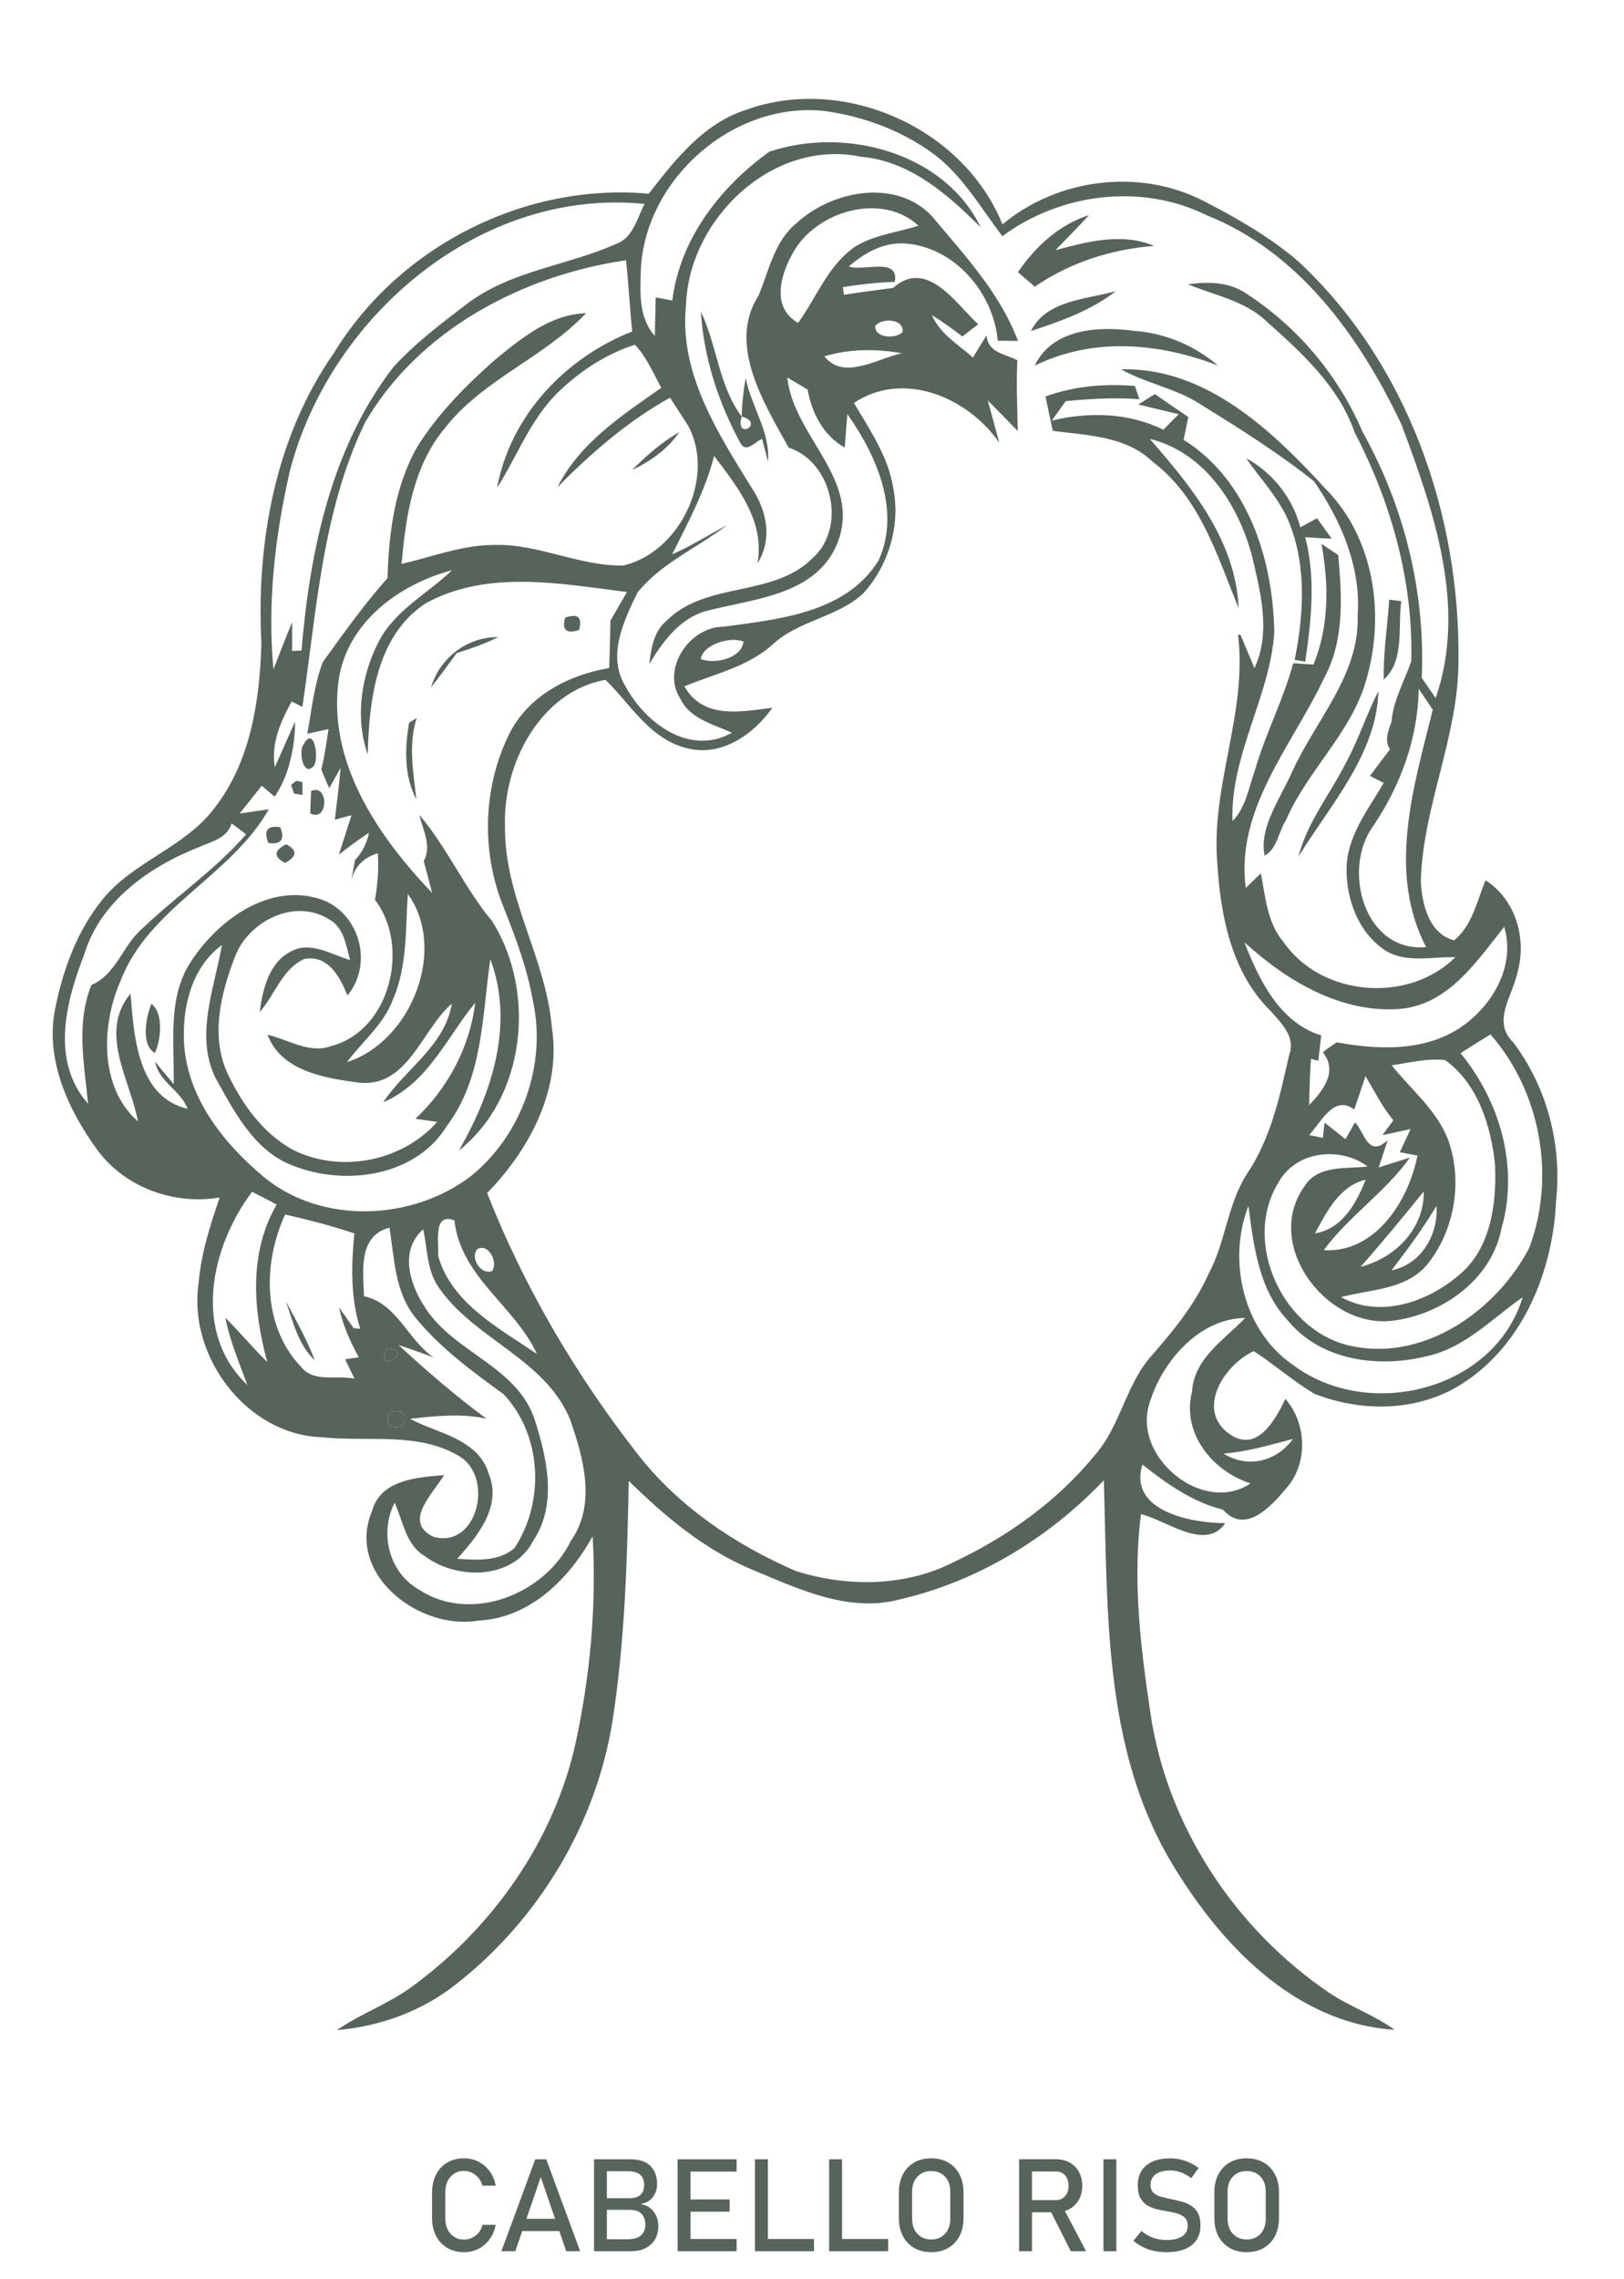 <?xml version="1.0" encoding="UTF-8"?>
<svg xmlns="http://www.w3.org/2000/svg" xmlns:xlink="http://www.w3.org/1999/xlink" xmlns:xodm="http://www.corel.com/coreldraw/odm/2003" xml:space="preserve" width="62.71mm" height="87.956mm" version="1.1" style="shape-rendering:geometricPrecision; text-rendering:geometricPrecision; image-rendering:optimizeQuality; fill-rule:evenodd; clip-rule:evenodd" viewBox="0 0 1800.01 2524.66">
 <defs>
  <style type="text/css">
   
    .fil1 {fill:none}
    .fil0 {fill:#57645B;fill-rule:nonzero}
   
  </style>
 </defs>
 <g id="__x0023_Layer_x0020_1">
  <g id="_2447405593696">
   <path class="fil0" d="M1142.72 366.64c16.81,-34.23 61.57,-35.04 94.07,-44.15 -27.64,21.57 -61.16,33.32 -94.07,44.15z"></path>
   <path class="fil0" d="M776.87 345.37c18.02,37.57 19.75,81.92 45.16,116.05 -7.7,27.54 26.73,7.09 0,0 0.41,-14.38 1.93,-28.56 4.46,-42.63 6.18,31.39 27.44,59.74 24.71,92.55 -1.62,-6.28 -4.86,-18.83 -6.48,-25.21 -7.19,2.53 -17.01,15.7 -23.49,5.67 -24.6,-44.86 -41.21,-95.08 -44.35,-146.42z"></path>
   <path class="fil0" d="M1242.56 409.07c94.17,-2.33 167.59,67.94 227.03,132.75 54.38,55.19 65.92,140.75 44.25,212.95 -17.01,58.02 -65.11,99.03 -88.6,154.02 -8.2,12.45 -9.42,31.09 -23.49,38.99 -6.79,-30.68 17.82,-64.2 30.88,-93.77 25.72,-56.6 74.53,-106.53 72.2,-172.55 3.75,-53.77 -18.53,-104.8 -48.3,-148.25 -40.2,-32 -84.05,-59.44 -127.69,-86.48 -26.94,-16.91 -58.83,-22.18 -86.27,-37.67z"></path>
   <path class="fil0" d="M700.72 520.45c15.8,-15.8 32.71,-30.88 52.35,-41.82 -13.06,18.73 -31.9,32.3 -52.35,41.82z"></path>
   <path class="fil0" d="M1381.19 507.49c29.16,15.9 51.85,44.35 60.05,76.65 6.08,-3.34 12.35,-6.78 18.53,-10.13 4.05,5.67 12.15,17.01 16.2,22.58 -9.82,-0.1 -19.54,-1.11 -29.26,-1.52 11.75,45.37 6.68,92.25 0,137.82 -2.94,-0.51 -8.81,-1.52 -11.75,-2.02 9.92,-49.21 13.26,-101.87 -5.06,-149.46 -10.53,-28.15 -32.1,-49.62 -48.71,-73.92z"></path>
   <path class="fil0" d="M626.39 684.19c14.07,-5.06 19.24,-0.61 15.49,13.57 -14.18,4.66 -19.34,0.2 -15.49,-13.57z"></path>
   <path class="fil0" d="M477.74 761.35c9.92,-32.81 39.9,-55.89 74.43,-55.69 -14.68,7.49 -30.38,12.76 -45.97,17.72 -9.42,12.66 -18.53,25.62 -28.45,37.97z"></path>
   <path class="fil0" d="M1492.17 844.19c13.77,-25.32 22.48,-52.96 35.64,-78.58 -1.93,69.77 -53.57,126.17 -88.6,183.18 9.72,-38.48 35.54,-69.67 52.96,-104.6z"></path>
   <path class="fil0" d="M453.44 800.44c2.13,-1.31 6.28,-3.85 8.4,-5.06 -9.52,29.46 -3.65,60.15 -0.3,90.22 -13.87,-26.53 -12.96,-56.6 -8.1,-85.16z"></path>
   <path class="fil0" d="M344.79 876.18c19.95,-8.81 19.34,35.14 -0.91,24.81 0.2,-6.18 0.61,-18.63 0.91,-24.81z"></path>
   <path class="fil0" d="M316.84 1441.52c11.54,21.26 23.39,42.53 32.1,65.21 -18.33,-17.11 -24.1,-42.53 -32.1,-65.21z"></path>
   <path class="fil0" d="M1128.24 301.53c19.44,-28.45 45.57,-52.66 78.88,-63.29 -12.25,13.16 -24.71,26.13 -37.37,38.88 35.44,-9.42 73.82,-19.75 109.46,-4.76 -47.79,3.75 -92.76,18.23 -132.25,45.16 -4.76,-4.05 -14.08,-12.05 -18.73,-16z"></path>
   <path class="fil0" d="M1146.87 405.02c19.54,-41.32 71.29,-43.95 110.78,-38.48 34.13,2.53 66.33,16.2 92.45,38.38 -65.72,-25.31 -138.52,-31.69 -203.23,0.1z"></path>
   <g>
    <path class="fil0" d="M826.79 121.69c108.35,-39.19 241.1,19.75 284.34,126.88 61.16,-51.24 152.6,-62.58 223.58,-25.62 36.65,18.94 72.91,39.59 104.4,66.63 120.81,112.6 179.54,280.09 177.41,443.22 -0.2,83.13 -39.39,160.19 -41.72,243.13 1.12,25.01 8.91,58.63 37.06,65.62 20.15,-16.71 25.11,-43.64 34.73,-66.53 33.72,21.67 46.18,65.62 35.04,103.18 -5.47,25.42 -28.15,53.16 -4.46,76.25 37.47,49.72 54.18,113.11 47.59,174.98 -3.24,77.16 -35.74,158.57 -102.27,202.01 -48.6,32.4 -112.6,33.31 -165.76,12.35 -23.49,-14.08 -44.15,-32.3 -67.03,-47.19 -32.61,14.79 -64.91,64.81 -27.14,91.64 30.78,21.97 51.14,-15.9 62.18,-38.78 24.1,27.85 25.31,72.71 -0.1,100.25 -16.81,19.95 -44.76,50.02 -69.26,22.38 -34.03,-8.4 -62.07,-28.66 -89.11,-49.82 -16.2,51.74 55.09,64.91 91.74,64.81 -21.57,32.1 -65.82,-3.65 -93.36,-9.92 -9.42,73.11 -0.51,147.03 10.33,219.53 18.23,125.77 94.17,240.49 199.08,311.17 22.89,15.19 49.42,24.2 71.69,40.5 -111.89,-7.39 -195.03,-96.8 -248.69,-187.53 -74.63,-126.88 -69.16,-279.18 -73.62,-421.14 -61.16,64.1 -139.94,112.09 -226.72,132.04 -56.71,14.89 -112.3,-12.05 -163.54,-33.31 -52.45,-21.98 -96.1,-58.73 -136.3,-98.12 -1.62,88.91 -4.35,178.12 -18.02,266.11 -18.33,114.73 -82.53,220.75 -174.07,291.93 -37.57,29.67 -83.94,46.18 -131.33,50.33 27.04,-18.83 58.83,-29.57 85.16,-49.62 88.5,-65.21 156.14,-161.41 179.63,-269.66 16.1,-74.63 22.99,-151.48 18.63,-227.73 -26.33,47.49 -69.67,90.73 -127.08,93.46 -64.81,11.04 -147.03,-51.24 -117.36,-121.61 9.42,-34.63 50.23,-37.16 79.69,-39.59 -11.64,20.05 -46.27,51.64 -11.85,68.25 48.71,13.97 68.05,-65.72 28.76,-89.21 -45.97,-27.54 -102.17,-15.39 -152.9,-21.06 -83.03,-2.94 -147.74,-89.72 -136.09,-169.81 2.74,-33.01 12.66,-64.71 23.49,-95.69 -50.53,8.51 -104,-10.63 -135.08,-51.84 -32.4,-44.25 -58.33,-99.94 -47.59,-155.94 8.61,-43.95 24.51,-87.69 53.06,-122.73 34.33,-41.92 90.83,-57.21 123.64,-100.65 40.3,-51.54 50.33,-119.29 52.15,-182.88 -5.77,-111.49 15.29,-228.24 80.2,-321.1 72,-118.17 211.23,-189.15 349.15,-176.7 29.16,-37.47 60.55,-77.87 107.74,-92.85zm-116.45 176.19l0 0c-0.91,25.01 -2.73,54.38 15.49,74.22 0.2,-10.63 0.71,-32 0.91,-42.73 4.56,0.91 13.77,2.53 18.43,3.44 8.4,-68.15 53.26,-125.87 107.54,-164.75 83.13,-28.15 193.91,0.4 234.31,83.74 -36.86,-36.76 -78.98,-73.72 -133.36,-78.27 -97.62,-20.05 -190.27,69.26 -193.31,164.45 -7.8,75.44 35.14,141.26 72.81,202.42 16.81,25.32 23.39,56.71 6.38,83.54 8.5,-46.58 -21.87,-84.25 -48,-118.88 -10.03,38.58 -28.76,73.52 -46.48,108.86 20.96,-9.01 40.1,-21.47 60.35,-31.9 -32.71,24.81 -72.3,41.62 -98.63,74.02 -15.49,31.49 -34.53,71.19 -13.16,104.71 21.98,40.5 71.29,77.16 117.67,50.83 -20.66,-9.31 -46.88,-15.39 -57.41,-37.97 -21.06,-32.81 10.43,-79.08 47.39,-79.39 61.46,-8.2 136.29,-15.09 172.45,-73.31 25.11,-54.98 -2.23,-116.45 -34.53,-162.22 -0.81,9.21 -2.23,27.85 -2.94,37.06 -23.69,-13.37 -36.45,-38.28 -41.11,-64.2 -7.49,-4.56 -15.09,-9.11 -22.58,-13.47 6.99,65.72 82.83,113.11 55.79,183.08 -22.78,57.01 -89.62,61.67 -140.85,74.43 -32.3,6.79 -51.84,33.42 -67.84,59.84 2.02,-17.11 4.76,-35.54 18.63,-47.39 43.84,-44.65 118.17,-25.72 162.22,-69.67 38.58,-34.23 21.77,-106.93 -26.43,-122.63 -27.24,-49.21 -68.15,-114.22 -33.31,-168.4 11.65,-27.85 17.42,-60.15 42.12,-80.2 39.09,-36.15 109.77,-49.82 149.66,-8.1 36.15,43.24 75.54,84.96 95.79,138.63 -7.6,-0.1 -15.09,-0.2 -22.48,-0.3 -4.56,-52.55 -47.09,-102.88 -101.16,-107.54 -24.2,-2.33 -46.18,9.92 -63.79,25.21 14.17,6.38 56.3,-11.24 50.83,17.21 -19.44,0.4 -38.38,2.94 -57.52,5.67l1.22 8.61c18.02,-2.84 36.15,-5.27 54.38,-7.6 37.57,-33.32 69.26,17.01 94.37,40.3 -5.98,4.45 -11.75,8.91 -17.52,13.47 -10.94,-8.5 -22.18,-16.4 -33.72,-23.69 8.81,20.96 29.26,32.5 45.47,47.09 4.86,-8.4 10.02,-16.61 15.19,-24.81 1.01,19.75 20.96,20.66 34.03,27.75 -1.32,26.13 -0.1,52.15 0.4,78.38 -11.14,-11.34 -21.97,-22.78 -33.21,-33.82 3.14,11.75 9.52,35.14 12.76,46.88 -34.43,-50.23 -106.32,-80.91 -161.11,-44.15 17.52,29.77 38.07,59.24 43.54,94.27 8.3,41.11 -5.06,85.46 -32.91,116.35 -28.96,27.24 -72.7,30.07 -101.57,57.72 -27.54,24.2 -64.1,31.9 -97.01,45.57 21.06,36.76 62.48,28.15 97.52,23.69 -20.76,29.67 -56.3,54.38 -94.07,44.96 -41.11,-9.62 -62.88,-48.4 -90.83,-75.95 -72.4,12.96 -114.02,93.57 -111.39,162.22 -1.32,78.28 45.67,146.12 51.95,223.28 10.53,68.86 -25.01,134.98 -71.79,183.08 40.6,103.18 97.51,200.19 165.66,287.58 45.37,58.93 108.75,101.67 176.5,131.03 56.2,17.82 120.91,17.62 174.27,-9.52 60.35,-28.35 116.25,-68.25 158.37,-120.3 27.64,-32.3 33.41,-77.46 62.07,-109.16 24.3,-27.75 47.9,-56.71 62.98,-90.63 18.63,-34.73 20.66,-76.04 41.82,-109.56 26.84,-39.19 36.96,-86.58 47.19,-132.15 7.8,-20.15 -8.71,-35.54 -20.45,-49.01 -43.44,-42.43 -55.59,-105.82 -59.14,-163.94 -7.19,-85.57 33.72,-167.18 22.99,-252.64l2.73 -0.2c3.85,9.32 11.65,27.85 15.49,37.06 18.53,-39.79 6.68,-84.35 -2.84,-124.75 -15.29,-56.91 -52.55,-114.42 -113.21,-129.21 46.68,53.37 95.49,113.21 98.53,187.64 -23.69,-58.12 -42.73,-122.52 -95.19,-162.22 -29.87,-28.76 -72.4,-29.16 -110.78,-34.33 -2.74,-12.66 -5.57,-25.42 -8.1,-38.08 31.8,-11.54 65.52,-14.38 99.03,-11.65 1.32,3.65 3.85,11.04 5.06,14.68 -27.34,-2.13 -54.58,-0.4 -81.72,2.13 -3.85,5.47 -11.54,16.2 -15.39,21.57 41.01,-9.93 85.26,-8.81 123.64,10.12 5.57,-5.77 11.34,-11.54 17.01,-17.21 -11.14,-2.63 -33.52,-8.1 -44.75,-10.73 6.07,-3.95 12.25,-7.8 18.43,-11.54 12.15,8.61 24.61,17.01 36.96,25.42 -1.22,6.28 -3.85,18.94 -5.17,25.21 71.59,44.86 99.34,133.46 100.45,213.96 -5.16,71.59 -48.91,135.28 -46.28,208.39 14.79,-15.19 17.92,-36.96 24.81,-56.1 11.54,-40.5 31.59,-78.07 42.43,-118.78 5.67,0.4 16.81,1.11 22.48,1.52 17.52,-42.43 17.01,-89.21 8.91,-133.77 4.66,3.14 13.97,9.32 18.53,12.45 4.15,45.57 7.09,94.27 -15.49,135.99 -35.04,74.53 -98.63,144.8 -86.98,232.8 4.15,-4.05 12.45,-12.25 16.71,-16.3 5.16,26.13 6.89,54.68 25.11,76.05 41.82,60.65 138.22,68.65 190.47,16.91 -25.92,-0.81 -54.58,7.09 -77.97,-7.7 -31.39,-20.96 -44.96,-61.57 -42.23,-97.92 3.54,-32.91 24.6,-59.74 40.81,-87.39l-15.29 -7.8c7.39,-9.92 14.78,-19.75 22.28,-29.46 -6.48,-9.82 -2.03,-20.45 1.62,-30.28 1.93,-24 14.08,-44.76 21.87,-67.03 2.53,-88.2 -22.07,-175.79 -62.68,-253.66 -17.62,-51.24 -59.14,-88.71 -98.43,-123.74 -24,-22.48 -57.01,-28.15 -86.27,-40.4 22.07,-2.94 45.67,-2.84 64.8,10.43 56.81,36.86 102.07,90.73 128.7,153.11 46.17,82.53 69.77,177.71 65.51,272.39 5.06,7.39 10.23,14.89 15.49,22.38 34.94,-101.36 -2.13,-207.38 -37.87,-302.87 -45.67,-96.5 -113.41,-191.28 -215.99,-231.89 -72.3,-35.95 -162.32,-24.3 -226.42,23.19 -23.19,-30.28 -42.53,-64.5 -72.91,-88.6 -35.85,-27.44 -79.89,-44.05 -124.55,-50.12 -100.45,-10.63 -197.86,74.63 -203.23,174.98zm-389.04 223.79l0 0c-16.5,71.89 -25.11,145.92 -18.23,219.74 6.99,-17.42 13.37,-34.94 20.76,-52.15 0,7.9 -0.1,23.9 -0.1,31.8l10.43 -0.51c9.32,-110.27 32.81,-223.89 101.46,-313.5 24.4,-26.83 53.57,-48.91 82.43,-70.78 48.5,-36.76 111.49,-42.02 165.86,-66.53 18.23,-7.09 22.17,-28.45 30.58,-43.85 -182.17,-18.43 -348.94,124.76 -393.19,295.78zm559.97 -245.66l0 0c-14.99,24.4 -28.35,63.79 3.34,81.62 20.76,-28.45 33.21,-64.2 63.59,-84.65 21.06,-13.06 46.48,-15.39 69.77,-22.99 -39.69,-36.76 -109.46,-17.22 -136.7,26.02zm-476.63 191.99l0 0c-47.59,98.12 -53.67,208.9 -69.46,315.02 -2.94,-1.52 -8.91,-4.56 -11.85,-6.08 -12.25,22.28 -23.09,46.28 -18.73,72.91l22.48 -50.63c0,18.33 -2.84,36.25 -8.4,53.87 -3.44,10.33 -8.2,20.15 -14.18,29.37 -3.54,-3.04 -10.74,-9.11 -14.38,-12.15 -6.07,7.7 -18.43,23.09 -24.5,30.78 8,-1.22 24.2,-3.54 32.3,-4.66 -42.43,74.73 -133.36,108.55 -164.65,190.87 -21.16,48.61 -23.09,117.46 19.64,154.83 -8.5,-46.17 -44.25,-98.43 -8.2,-141.56 3.75,46.28 7.39,114.73 63.29,127.59 -7.9,-20.56 -31.69,-29.57 -36.15,-52.15 5.16,6.18 15.49,18.63 20.66,24.81 1.01,-45.97 -7.49,-96.81 20.05,-137.11 30.17,-45.47 86.78,-86.58 143.58,-67.44 42.63,15.19 57.92,71.59 28.96,106.42 -7.9,-20.25 -21.77,-45.77 -48,-40.4 -24.71,11.24 -32.2,39.69 -49.31,58.73 3.44,-24.81 9.92,-54.28 34.23,-66.93 21.77,-12.25 44.96,3.14 66.02,9.32 -4.56,-16.5 -6.89,-36.45 -23.59,-45.26 -38.18,-23.9 -89.82,2.63 -104.3,42.33 -15.49,40.2 -27.04,87.39 -7.9,128.5 15.7,33.42 38.58,65.62 71.39,84.05 52.55,27.14 121.72,13.87 161,-30.38l-24.2 -3.44c35.95,-33.82 60.25,-79.18 66.32,-128.5 -31.59,38.17 -52.45,89.31 -101.97,110.17 24.5,-37.06 68.25,-62.28 76.04,-109.26 -33.72,29.26 -48.6,93.26 -102.98,87.59 -37.67,-5.06 -86.07,-12.56 -101.26,-53.06 22.99,5.26 46.07,21.36 70.28,12.56 66.23,-17.11 87.99,-111.38 48.7,-162.02 3.14,-17.11 4.25,-34.23 3.24,-51.54 -15.9,4.66 -25.62,14.68 -29.46,30.08 1.42,-7.49 2.73,-14.99 4.15,-22.48 8,-8.61 13.16,-18.73 15.49,-30.38 -11.44,7.6 -22.58,15.7 -33.41,24.2 4.76,-14.48 9.42,-29.06 13.97,-43.54l-18.43 4.86c2.43,-19.14 4.66,-38.38 6.48,-57.52l-12.66 22.68c-3.14,-6.99 -6.08,-13.87 -8.81,-20.76 3.75,-14.79 5.67,-29.77 8,-44.66 -5.97,1.22 -17.72,3.85 -23.59,5.16 5.06,-26.63 7.49,-54.07 17.31,-79.59 22.99,-31.59 45.57,-63.69 71.69,-92.86 1.42,-50.12 8,-102.37 33.52,-146.42 23.09,-36.45 53.77,-67.44 86.07,-95.79 29.16,-23.8 60.86,-49.92 100.45,-51.24 -46.68,49.52 -114.42,73.31 -156.65,127.49 -34.83,41.72 -43.34,97.82 -47.79,150.27 34.43,-8 68.15,-21.36 104.09,-21.06 48.5,-1.01 93.36,23.8 141.87,22.78 62.88,-14.99 102.68,-98.12 71.39,-155.33 -6.68,-10.23 -13.37,-20.45 -19.85,-30.58 -46.78,26.02 -87.29,61.26 -124.76,99.13 24.71,-49.11 71.59,-79.49 115.13,-110.07 -9.11,-16.4 -16.3,-34.02 -29.26,-47.69 -32.81,10.53 -62.28,30.08 -86.78,54.28 -29.47,29.57 -43.95,69.57 -66.02,104.3 14.58,-79.79 75.54,-144.09 149.76,-173.26 -2.74,-26.33 -3.85,-52.66 -6.89,-78.88 -114.42,16.71 -229.66,77.06 -289.2,179.74zm565.54 -106.93l0 0c-1.21,13.57 22.89,14.58 30.28,6.69 1.82,-14.79 -23.19,-16.1 -30.28,-6.69zm-56.5 33.62l0 0c21.57,27.14 58.93,2.33 85.97,-3.44 -28.66,-5.06 -58.02,-4.96 -85.97,3.44zm-538.2 357.65l0 0c-12.96,91.74 43.34,173.66 103.49,236.75 -3.04,-11.75 -6.07,-23.49 -9.31,-35.24 9.31,-16.91 -1.11,-34.33 -4.76,-51.14 30.88,36.45 50.02,81.01 80.7,117.77 49.01,78.28 37.26,195.03 -36.96,253.86 36.55,-63.39 61.77,-139.84 34.83,-211.94 -9.11,62.68 -8,131.44 -48,184.5 -34.43,56.4 -112.71,67.14 -170.42,44.35 -42.63,-15.8 -64.7,-58.83 -85.57,-96.1 -24.1,-47.29 -1.82,-100.14 6.48,-148.35 -34.12,24.91 -44.55,70.48 -41.82,110.58 4.35,59.54 43.84,109.26 88.2,146.22 64.4,53.16 164.65,48.7 229.66,-0.91 56.4,-45.46 84.35,-124.04 68.55,-194.72 -6.28,-35.74 -19.14,-69.77 -32.4,-103.18 -25.32,-61.97 -22.99,-135.38 7.9,-194.93 21.77,-40.5 65.21,-62.48 109.16,-69.87 0.61,-17.52 1.11,-35.14 1.42,-52.55 4.56,-8 13.67,-23.8 18.33,-31.69 -73.72,-9.22 -154.32,-25.01 -222.88,12.35 -54.98,35.74 -62.98,107.54 -64.5,167.49 -14.08,-40 -7.49,-85.26 11.04,-122.73 17.52,-36.05 54.58,-54.68 82.53,-81.31 -58.53,15.49 -115.84,57.42 -125.66,120.81zm401.19 -22.38l0 0c15.49,6.18 45.57,-0.71 47.39,-19.34 -14.89,-6.08 -44.86,3.34 -47.39,19.34zm795.81 33.11l0 0c-0.91,55.19 -20.35,107.74 -51.24,153.01 -33.82,47.79 -8.91,139.23 59.44,132.95 -43.34,-83.03 -13.77,-178.01 7.39,-262.87 -5.16,-7.8 -10.43,-15.49 -15.59,-23.09zm-1315.78 148.96l0 0c-4.96,16.71 -22.68,20.15 -36.25,26.33 -54.68,21.36 -109.06,59.74 -126.98,118.47 -20.35,52.55 -37.77,118.27 4.15,165.66 -4.25,-43.84 -13.47,-89.21 3.75,-131.54 27.24,-11.44 34.53,-43.44 55.79,-61.97 37.67,-36.05 81.21,-65.31 115.64,-104.8 -5.37,-4.15 -10.84,-8.2 -16.1,-12.15zm195.33 78.17l0 0c-2.73,38.99 -0.4,79.69 -16.3,116.35 -10.03,27.95 -33.92,46.68 -51.14,69.87 70.88,-22.48 111.79,-124.55 67.44,-186.22zm1100.4 127.28l0 0c-65.72,5.37 -126.37,-30.99 -173.16,-73.82 16.1,41.41 39.09,89.21 85.16,103.18 -1.01,9.31 -2.13,18.63 -3.24,28.05l-8.2 -1.93c-1.11,16.91 -1.72,33.92 -1.92,51.04 14.89,-15.39 32.5,-37.16 15.09,-58.53 4.96,-3.75 10.13,-7.39 15.29,-10.94 44.25,8 93.77,10.43 133.66,-14.08 37.26,-23.09 65.52,-69.26 52.15,-113.82 -30.48,38.08 -61.47,85.77 -114.83,90.83zm66.43 49.11l0 0c43.95,53.47 64.81,126.37 45.37,194.01 -11.04,57.62 -67.54,96.81 -123.34,102.58 -72.7,6.68 -140.85,-85.97 -94.88,-149.36 14.99,-23.8 45.97,-18.84 69.87,-21.77 -30.08,-22.38 -78.68,-17.42 -98.12,16.5 -42.73,67.14 4.96,168.9 82.73,182.88 79.99,15.59 158.77,-40.6 194.52,-109.26 29.57,-78.78 12.66,-173.05 -43.04,-236.44 -11.14,6.78 -22.18,13.77 -33.11,20.86zm-76.35 13.37l0 0c21.87,27.44 51.14,50.53 63.29,84.55 15.49,45.36 6.08,99.44 -24.3,136.6 -23.69,27.75 -62.68,26.94 -95.08,35.64 42.13,23.39 94.17,6.18 128.91,-22.99 36.86,-28.86 43.74,-79.89 41.72,-123.74 -4.35,-42.63 -18.94,-89.72 -55.29,-115.84 -19.95,-2.23 -39.79,3.04 -59.24,5.77zm-28.96 11.95l0 0c-3.14,9.22 -9.41,27.75 -12.56,37.06 -22.48,-17.11 -36.86,14.38 -49.92,28.25l15.19 3.14 1.82 -16.91c7.7,5.97 15.49,12.15 23.29,18.33l10.53 -18.63c10.53,10.63 13.98,40 36.25,19.75 -2.53,7.6 -7.49,22.68 -10.03,30.18 8.61,-2.74 25.93,-8.1 34.53,-10.84 -27.24,38.38 -67.54,64.6 -95.39,102.48 57.31,3.54 94.27,-55.19 103.79,-104.8 -4.86,-0.91 -14.58,-2.74 -19.54,-3.65 3.04,-6.38 9.01,-19.24 11.95,-25.62 -7.8,1.72 -23.39,5.06 -31.19,6.69l12.05 -16.4c-12.25,-15.09 -21.06,-32.4 -30.78,-49.01zm-1286.11 69.57l0 0c5.67,5.57 5.67,5.57 0,0zm51.95 58.63l0 0c-45.77,60.76 -66.83,155.84 -5.16,213.96 -9.11,-24.5 -19.34,-48.81 -24.5,-74.53 15.9,15.8 30.38,33.31 46.48,49.01 -15.59,-57.72 -20.66,-120.5 10.43,-174.37 -9.11,-4.86 -18.13,-9.52 -27.24,-14.08zm1178.16 45.97l0 0c30.28,-4.76 45.97,-33.62 56.1,-59.44 -29.06,7.09 -43.24,35.64 -56.1,59.44zm50.53 37.06l0 0c38.08,-9.42 70.78,-42.33 69.97,-83.44 -22.88,28.25 -45.87,56.3 -69.97,83.44zm-75.54 108.25l0 0c83.03,63.19 223.58,29.47 255.18,-74.53 -33.62,23.29 -63.59,55.69 -104.91,65.01 -53.46,13.67 -117.77,5.97 -154.83,-38.58 -32.81,-34.33 -38.28,-82.73 -44.25,-127.49 -23.49,60.15 -5.87,138.02 48.81,175.59zm159.69 -175.79l0 0c-14.89,25.01 -32.2,48.4 -49.92,71.49 33.01,-6.58 52.05,-39.69 49.92,-71.49zm-1276.19 9.62l0 0c-24.91,54.07 -25.21,123.94 17.93,169.11 14.28,17.52 39.49,8.5 58.93,12.76 -2.53,-5.37 -7.8,-16.1 -10.33,-21.47l15.09 -2.23c-9.52,-17.42 -17.72,-35.74 -21.87,-55.29 4.05,5.77 12.15,17.32 16.2,23.09l7.29 0.61c-10.84,-34.33 -10.03,-70.38 -6.48,-105.62 -25.21,-8.4 -50.93,-15.09 -76.76,-20.96zm169.61 45.67l0 0c14.18,52.15 67.74,80.6 109.46,108.76 -24.71,-53.47 -84.45,-85.06 -91.44,-147.84 -24.2,-9.62 -16.91,25.31 -18.02,39.09zm-82.22 44.86l0 0c36.45,7.8 48.3,48 77.16,67.84 -12.96,-4.96 -25.92,-9.52 -38.88,-13.87 31.09,28.76 63.39,56.61 97.52,81.72 -28.05,-6.18 -56.71,-3.04 -84.86,0.1 30.78,16.3 75.54,22.07 87.29,60.65 14.89,36.35 -12.15,69.06 -34.83,94.37 21.36,1.52 45.46,3.24 63.19,-11.54 33.92,-50.83 31.09,-125.16 -11.75,-170.62 -35.24,-25.72 -71.19,-51.84 -98.73,-86.17 -22.08,-27.95 -22.38,-64.91 -27.85,-98.43 -34.83,9.01 -29.16,47.9 -28.25,75.94zm67.95 12.86l0 0c31.8,49.72 101.77,64.7 121.21,123.74 13.77,42.83 25.42,93.77 -1.52,134.17 -22.28,43.74 -85.16,43.84 -120.6,16.81 -21.06,-12.35 -23.49,-38.68 -33.11,-58.73 -16.91,32.71 -6.48,76.65 26.03,95.49 57.51,38.78 140.45,6.38 169.41,-53.47 28.35,-40.4 13.98,-91.54 -0.81,-134.07 -27.75,-68.25 -107.54,-89.11 -146.72,-148.05 -12.35,-18.53 -11.44,-42.02 -16.2,-62.88 -26.83,23.69 -14.78,61.57 2.33,86.98zm57.92 -65.21l0 0c-9.01,9.52 4.05,29.57 16.2,24.4 6.68,-9.52 -3.54,-30.78 -16.2,-24.4zm744.87 170.72l0 0c-19.64,59.64 59.24,124.35 111.89,89.01 -42.33,-13.77 -76.55,-55.59 -64.81,-101.87 2.43,-36.96 35.64,-57.21 58.93,-81.42 -50.83,0.4 -92.25,48.2 -106.02,94.27zm-845.32 -60.25l0 0c-14.99,30.38 33.82,0.71 0,0zm2.53 70.78l0 0c-4.05,14.08 1.01,18.94 15.19,14.68 4.05,-14.38 -1.01,-19.24 -15.19,-14.68zm924.81 45.36l0 0c26.63,16.91 58.73,8.91 76.96,-16.2 -25.42,6.68 -50.63,14.28 -76.96,16.2z"></path>
   </g>
   <path class="fil0" d="M804.51 351.05c5.27,4.96 5.27,4.96 0,0z"></path>
   <path class="fil0" d="M318.86 653.81c5.47,5.67 5.47,5.67 0,0z"></path>
   <path class="fil0" d="M1539.76 664.24l13.37 1.62c-3.95,28.35 3.95,66.02 -19.34,86.78 -0.81,-29.67 4.15,-58.93 5.97,-88.4z"></path>
   <path class="fil0" d="M336.18 825.05c11.85,-22.58 17.92,14.68 11.54,23.49 -11.95,12.86 -16.81,-16.71 -11.54,-23.49z"></path>
   <path class="fil0" d="M328.38 864.84l6.79 1.42c0,3.54 0.1,10.63 0.1,14.28l-9.31 -1.52 -3.44 -9.52 5.87 -4.66z"></path>
   <path class="fil0" d="M297.4 933.7c-5.47,-13.87 -1.01,-19.75 13.27,-17.42 5.36,13.57 0.91,19.44 -13.27,17.42z"></path>
   <path class="fil0" d="M317.04 935.12c12.76,6.48 12.45,13.37 -1.01,20.66 -12.96,-6.58 -12.66,-13.47 1.01,-20.66z"></path>
   <path class="fil0" d="M167.78 1112.02c13.47,9.62 10.94,39.29 3.85,54.28 -15.49,-8.5 -10.12,-39.39 -3.85,-54.28z"></path>
   <path class="fil0" d="M227.43 1261.48c5.67,5.57 5.67,5.57 0,0z"></path>
   <path class="fil0" d="M428.83 1493.87c33.82,0.71 -14.99,30.38 0,0z"></path>
   <path class="fil0" d="M431.37 1564.65c14.18,-4.56 19.24,0.3 15.19,14.68 -14.17,4.25 -19.24,-0.61 -15.19,-14.68z"></path>
  </g>
  <path class="fil0" d="M514.35 2494.62c-7.1,0 -13.32,-1.58 -18.63,-4.74 -5.33,-3.15 -9.47,-7.58 -12.41,-13.27 -2.94,-5.69 -4.42,-12.36 -4.42,-19.96l0 -27.95c0,-7.65 1.48,-14.32 4.42,-20.04 2.94,-5.69 7.08,-10.12 12.41,-13.27 5.31,-3.16 11.52,-4.74 18.63,-4.74 5.88,0 11.26,1.27 16.14,3.78 4.88,2.53 8.96,6.05 12.27,10.59 3.3,4.52 5.52,9.83 6.69,15.9l0 0 -14.66 0 0 0c-0.88,-3.28 -2.37,-6.12 -4.45,-8.58 -2.08,-2.46 -4.52,-4.35 -7.32,-5.71 -2.8,-1.34 -5.69,-2.03 -8.68,-2.03 -6.26,0 -11.29,2.22 -15.09,6.62 -3.83,4.42 -5.71,10.23 -5.71,17.48l0 27.95c0,7.24 1.89,13.05 5.71,17.45 3.8,4.37 8.82,6.57 15.09,6.57 4.42,0 8.61,-1.41 12.53,-4.21 3.92,-2.8 6.57,-6.84 7.91,-12.12l0 0 14.66 0 0 0c-1.17,6.07 -3.42,11.38 -6.74,15.9 -3.3,4.54 -7.39,8.06 -12.24,10.59 -4.85,2.51 -10.23,3.78 -16.11,3.78zm41.39 -1.05l37.56 -101.86 12.17 0 37.56 101.86 -15.42 0 -28.24 -82.18 -28.22 82.18 -15.42 0zm17.31 -22.35l0 -13.58 53.58 0 0 13.58 -53.58 0zm93.8 22.35l0 -13.25 27.59 0c7.58,0 12.93,-1.44 16.09,-4.33 3.13,-2.89 4.71,-6.72 4.71,-11.43l0 -0.22c0,-5.05 -1.34,-9.06 -4.02,-12.08 -2.68,-3.01 -7.1,-4.52 -13.27,-4.52l-31.11 0 0 -12.89 31.11 0c5.26,0 9.25,-1.24 11.93,-3.75 2.7,-2.49 4.04,-6.14 4.04,-10.95l0 0c0,-5.09 -1.5,-8.89 -4.5,-11.43 -2.99,-2.51 -7.46,-3.78 -13.44,-3.78l-29.15 0 0 -13.25 31.73 0c10.04,0 17.5,2.51 22.43,7.51 4.9,5 7.34,11.69 7.34,20.11l0 0c0,5.07 -1.48,9.73 -4.47,13.96 -2.99,4.23 -7.7,6.93 -14.08,8.08 6.29,0.93 11.19,3.73 14.68,8.34 3.47,4.62 5.21,9.92 5.21,15.9l0 0.22c0,8.3 -2.68,15.02 -8.06,20.11 -5.38,5.09 -12.65,7.63 -21.86,7.63l-32.92 0zm-8.42 0l0 -101.86 14.23 0 0 101.86 -14.23 0zm92.6 0l0 -101.86 14.3 0 0 101.86 -14.3 0zm6.93 0l0 -13.58 58.51 0 0 13.58 -58.51 0zm0 -43.78l0 -13.58 50.79 0 0 13.58 -50.79 0zm0 -44.47l0 -13.61 58.51 0 0 13.61 -58.51 0zm78.81 88.25l0 -101.86 14.3 0 0 101.86 -14.3 0zm7.15 0l0 -13.58 58.29 0 0 13.58 -58.29 0zm75.08 0l0 -101.86 14.3 0 0 101.86 -14.3 0zm7.15 0l0 -13.58 58.29 0 0 13.58 -58.29 0zm105.99 1.05c-7.2,0 -13.49,-1.56 -18.86,-4.66 -5.36,-3.11 -9.52,-7.48 -12.51,-13.13 -2.97,-5.67 -4.45,-12.24 -4.45,-19.75l0 -28.86c0,-7.58 1.48,-14.18 4.45,-19.8 2.99,-5.62 7.15,-9.99 12.51,-13.1 5.38,-3.11 11.67,-4.66 18.86,-4.66 7.17,0 13.46,1.56 18.84,4.66 5.36,3.11 9.54,7.48 12.5,13.1 2.97,5.62 4.45,12.22 4.45,19.8l0 28.86c0,7.51 -1.48,14.08 -4.45,19.75 -2.97,5.64 -7.15,10.02 -12.5,13.13 -5.38,3.11 -11.67,4.66 -18.84,4.66zm0 -14.08c6.38,0 11.5,-2.1 15.37,-6.31 3.85,-4.19 5.76,-9.75 5.76,-16.67l0 -29.84c0,-6.96 -1.91,-12.53 -5.76,-16.71 -3.87,-4.16 -8.99,-6.26 -15.37,-6.26 -6.36,0 -11.48,2.1 -15.35,6.26 -3.87,4.19 -5.81,9.76 -5.81,16.71l0 29.84c0,6.91 1.94,12.48 5.81,16.67 3.88,4.21 8.99,6.31 15.35,6.31zm103.65 -30.05l0 -13.58 34.74 0c4.16,0 7.51,-1.46 10.02,-4.35 2.53,-2.89 3.78,-6.72 3.78,-11.48l0 0c0,-4.76 -1.24,-8.61 -3.78,-11.5 -2.51,-2.89 -5.86,-4.33 -10.02,-4.33l-34.74 0 0 -13.61 34.19 0c5.93,0 11.12,1.24 15.54,3.68 4.45,2.46 7.89,5.88 10.33,10.26 2.46,4.4 3.68,9.56 3.68,15.49l0 0c0,5.88 -1.24,11.02 -3.71,15.45 -2.49,4.4 -5.93,7.84 -10.33,10.28 -4.42,2.46 -9.59,3.68 -15.52,3.68l-34.19 0zm-6.24 43.08l0 -101.93 14.3 0 0 101.93 -14.3 0zm57.31 0l-23.33 -46.24 14.23 -3.2 26.06 49.45 -16.95 0zm50.5 -101.86l0 101.86 -14.3 0 0 -101.86 14.3 0zm55.83 102.91c-4.95,0 -9.61,-0.48 -13.99,-1.41 -4.35,-0.93 -8.44,-2.32 -12.27,-4.19 -3.8,-1.89 -7.36,-4.21 -10.66,-7l0 0 8.9 -10.93 0 0c3.87,3.35 8.15,5.88 12.82,7.55 4.66,1.67 9.73,2.51 15.2,2.51 7.37,0 13.08,-1.36 17.14,-4.11 4.06,-2.77 6.1,-6.62 6.1,-11.57l0 -0.07c0,-3.87 -1.03,-6.84 -3.09,-8.89 -2.06,-2.06 -4.73,-3.59 -8.08,-4.59 -3.35,-1 -6.98,-1.82 -10.97,-2.49 -3.83,-0.65 -7.68,-1.41 -11.57,-2.3 -3.9,-0.88 -7.48,-2.29 -10.76,-4.18 -3.28,-1.89 -5.9,-4.62 -7.89,-8.15 -1.99,-3.54 -2.97,-8.3 -2.97,-14.23l0 -0.07c0,-9.47 3.15,-16.81 9.44,-22.02 6.31,-5.21 15.21,-7.82 26.71,-7.82 5.45,0 10.81,0.89 16.02,2.63 5.24,1.75 10.33,4.42 15.28,8.03l0 0 -8.13 11.33 0 0c-3.87,-2.89 -7.72,-5.05 -11.6,-6.43 -3.85,-1.41 -7.7,-2.1 -11.57,-2.1 -6.96,0 -12.38,1.39 -16.23,4.16 -3.85,2.78 -5.76,6.72 -5.76,11.81l0 0.07c0,3.83 1.1,6.74 3.35,8.75 2.25,2.01 5.19,3.49 8.8,4.45 3.61,0.96 7.51,1.87 11.67,2.7 3.73,0.74 7.46,1.65 11.19,2.7 3.75,1.03 7.15,2.56 10.21,4.54 3.06,1.98 5.5,4.71 7.34,8.15 1.84,3.47 2.77,7.96 2.77,13.53l0 0.14c0,9.37 -3.28,16.64 -9.8,21.78 -6.55,5.14 -15.73,7.7 -27.59,7.7zm88.61 0c-7.2,0 -13.49,-1.56 -18.86,-4.66 -5.36,-3.11 -9.52,-7.48 -12.51,-13.13 -2.97,-5.67 -4.45,-12.24 -4.45,-19.75l0 -28.86c0,-7.58 1.48,-14.18 4.45,-19.8 2.99,-5.62 7.15,-9.99 12.51,-13.1 5.38,-3.11 11.67,-4.66 18.86,-4.66 7.17,0 13.46,1.56 18.84,4.66 5.36,3.11 9.54,7.48 12.5,13.1 2.97,5.62 4.45,12.22 4.45,19.8l0 28.86c0,7.51 -1.48,14.08 -4.45,19.75 -2.97,5.64 -7.15,10.02 -12.5,13.13 -5.38,3.11 -11.67,4.66 -18.84,4.66zm0 -14.08c6.38,0 11.5,-2.1 15.37,-6.31 3.85,-4.19 5.76,-9.75 5.76,-16.67l0 -29.84c0,-6.96 -1.91,-12.53 -5.76,-16.71 -3.87,-4.16 -8.99,-6.26 -15.37,-6.26 -6.36,0 -11.48,2.1 -15.35,6.26 -3.87,4.19 -5.81,9.76 -5.81,16.71l0 29.84c0,6.91 1.94,12.48 5.81,16.67 3.88,4.21 8.99,6.31 15.35,6.31z"></path>
  <rect class="fil1" y="-0" width="1800.01" height="2524.66"></rect>
 </g>
</svg>

